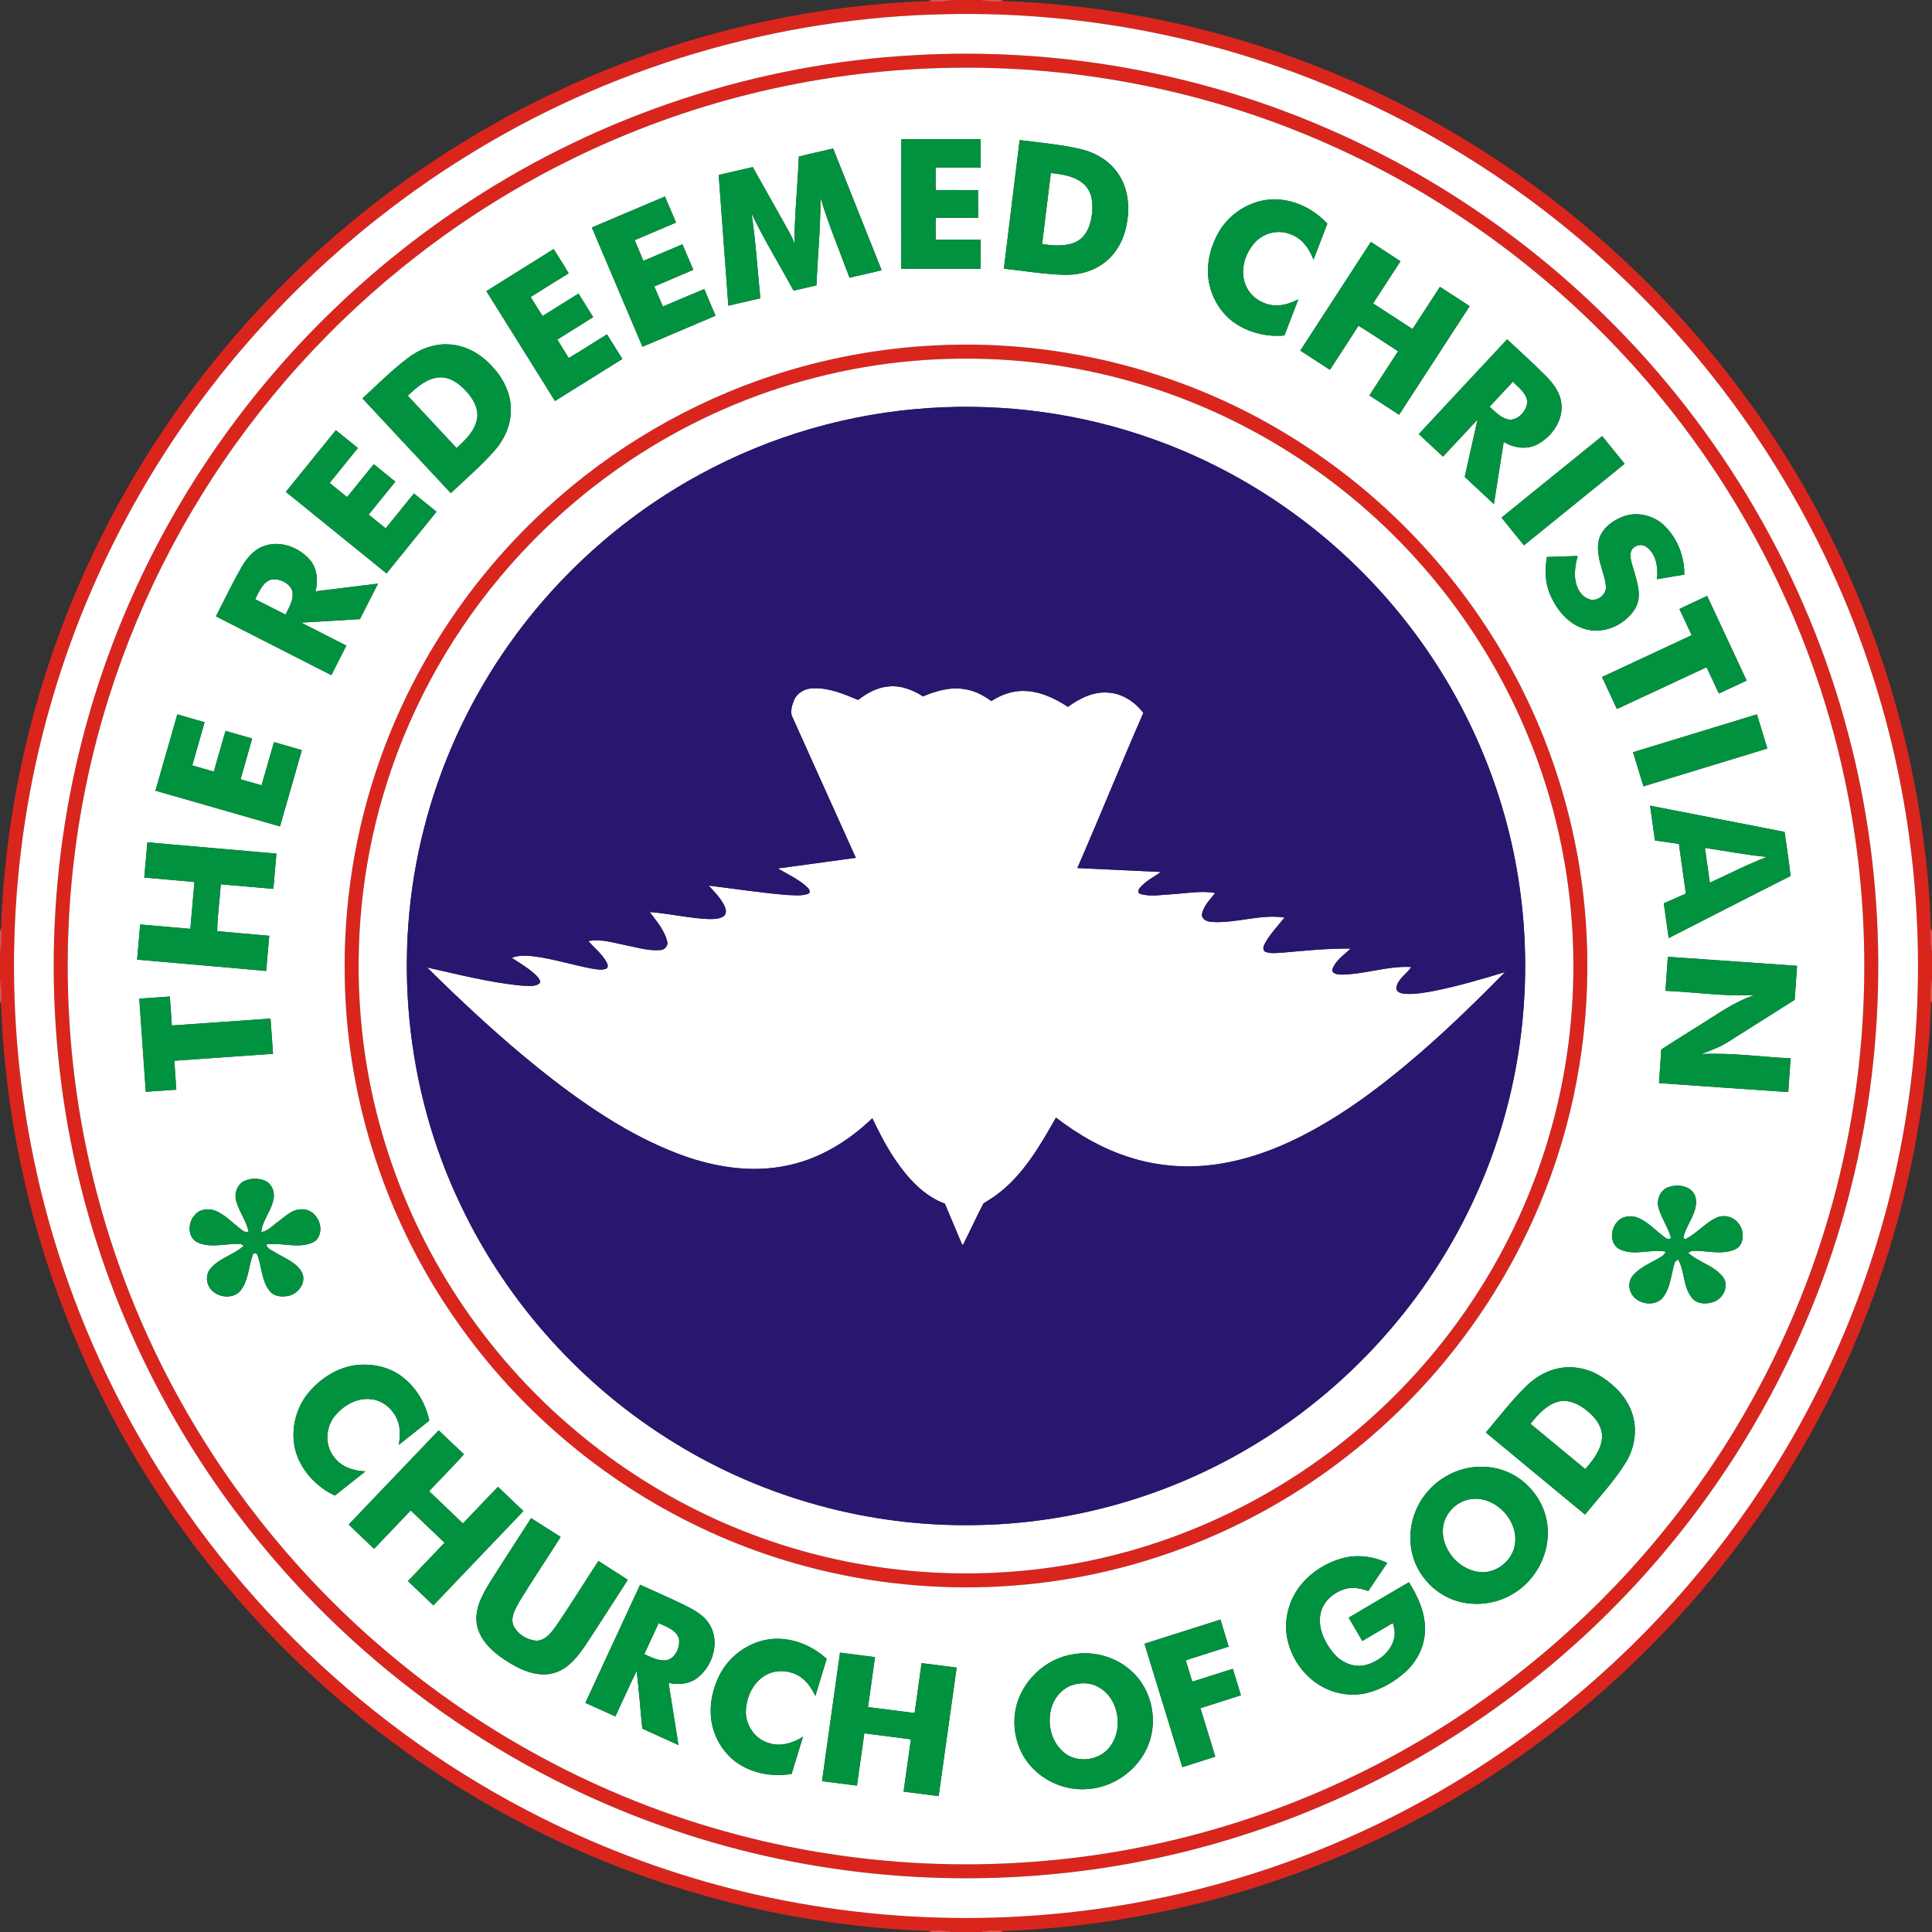 <svg xmlns="http://www.w3.org/2000/svg" width="1150pt" height="1150pt" viewBox="0 0 1150 1150"><rect x="0" y="0" width="1150" height="1150" fill="#333333" stroke="none"/><g id="#e2544eff"><path fill="#e2544e" opacity="1.00" d=" M 554.14 0.00 L 567.66 0.00 C 562.71 0.85 557.65 1.48 552.65 0.62 L 554.14 0.00 Z"></path><path fill="#e2544e" opacity="1.00" d=" M 582.41 0.00 L 595.87 0.00 L 597.34 0.62 C 592.36 1.48 587.33 0.86 582.41 0.00 Z"></path><path fill="#e2544e" opacity="1.00" d=" M 552.65 1149.38 C 557.63 1148.51 562.67 1149.14 567.61 1150.00 L 554.13 1150.00 L 552.65 1149.38 Z"></path><path fill="#e2544e" opacity="1.00" d=" M 582.31 1150.00 C 587.27 1149.15 592.34 1148.51 597.36 1149.38 L 595.86 1150.00 L 582.31 1150.00 Z"></path></g><g id="#da251dff"><path fill="#da251d" opacity="1.00" d=" M 567.66 0.00 L 582.41 0.00 C 587.33 0.86 592.36 1.48 597.34 0.62 C 684.88 3.73 771.55 27.67 848.43 69.62 C 952.09 125.78 1037.69 214.54 1090.08 320.15 C 1126.01 392.28 1146.52 472.09 1149.38 552.64 C 1148.51 557.66 1149.16 562.75 1150.00 567.73 L 1150.00 582.41 C 1149.14 587.32 1148.51 592.35 1149.38 597.32 C 1146.33 683.36 1123.14 768.57 1082.53 844.46 C 1044.97 914.93 992.54 977.38 929.80 1026.77 C 866.19 1076.91 791.92 1113.54 713.27 1133.00 C 675.33 1142.40 636.42 1148.04 597.36 1149.38 C 592.34 1148.51 587.27 1149.15 582.31 1150.00 L 567.61 1150.00 C 562.67 1149.14 557.63 1148.51 552.65 1149.38 C 461.92 1146.17 372.14 1120.52 293.19 1075.75 C 249.78 1051.19 209.58 1020.98 173.91 986.14 C 121.26 934.82 78.47 873.39 48.78 806.11 C 19.75 740.43 3.18 669.19 0.63 597.40 C 1.52 592.37 0.84 587.27 0.00 582.29 L 0.00 567.59 C 0.87 562.62 1.51 557.53 0.64 552.51 C 3.05 484.55 18.04 417.08 44.29 354.36 C 73.89 283.44 117.97 218.65 172.86 164.88 C 226.67 112.03 290.91 69.81 360.87 41.60 C 421.78 17.00 486.99 2.96 552.65 0.62 C 557.65 1.48 562.71 0.85 567.66 0.00 M 563.28 8.44 C 462.13 10.32 361.72 40.23 276.02 93.97 C 219.25 129.40 168.81 174.93 127.71 227.74 C 83.40 284.58 50.00 349.93 30.16 419.23 C 4.08 509.87 1.34 607.07 22.06 699.06 C 38.22 771.21 68.91 840.03 111.53 900.44 C 145.07 948.04 185.94 990.45 232.24 1025.76 C 301.06 1078.35 382.07 1114.93 467.13 1131.34 C 555.01 1148.40 646.96 1144.33 732.90 1119.22 C 801.88 1099.18 866.88 1065.68 923.41 1021.39 C 975.55 980.60 1020.54 930.70 1055.65 874.58 C 1095.60 810.89 1122.66 739.15 1134.52 664.90 C 1148.51 577.93 1141.96 487.69 1115.16 403.76 C 1086.70 314.06 1035.22 231.90 967.35 166.76 C 919.84 121.04 864.36 83.61 804.09 56.84 C 728.69 23.22 645.81 6.66 563.28 8.44 Z"></path><path fill="#da251d" opacity="1.00" d=" M 544.55 32.83 C 627.89 28.09 712.31 42.85 788.94 76.02 C 850.20 102.40 906.46 140.23 954.13 186.85 C 1024.13 255.07 1075.41 342.40 1100.20 436.99 C 1123.46 525.10 1123.96 619.10 1101.63 707.45 C 1084.66 774.95 1054.34 839.03 1013.16 895.13 C 974.37 948.11 925.95 994.00 870.97 1029.90 C 804.77 1073.26 728.94 1101.85 650.54 1112.77 C 564.35 1124.87 475.23 1116.02 393.27 1086.66 C 294.32 1051.49 206.28 986.72 142.80 903.12 C 99.12 845.82 66.91 779.76 49.01 709.95 C 26.31 621.93 26.30 528.17 48.98 440.14 C 66.12 373.28 96.36 309.85 137.27 254.27 C 176.14 201.34 224.64 155.51 279.67 119.68 C 358.35 68.24 450.66 37.88 544.55 32.83 M 561.32 40.46 C 522.45 41.44 483.68 46.67 445.95 56.08 C 374.54 73.85 306.99 106.75 248.82 151.78 C 197.77 191.23 153.85 239.90 119.93 294.79 C 86.15 349.30 62.33 409.97 50.10 472.93 C 40.81 520.61 38.13 569.57 42.01 618.00 C 48.02 693.97 70.74 768.54 108.03 835.01 C 139.62 891.50 181.55 942.17 231.05 983.87 C 270.81 1017.40 315.45 1045.13 363.16 1065.84 C 441.70 1100.04 528.59 1114.61 613.99 1108.29 C 695.72 1102.47 775.96 1077.25 846.40 1035.41 C 902.63 1002.12 952.69 958.47 993.38 907.34 C 1036.79 852.91 1069.50 789.94 1088.80 723.04 C 1113.21 638.87 1116.27 548.64 1097.86 462.97 C 1077.91 369.31 1031.81 281.53 966.56 211.49 C 918.99 160.26 861.38 118.37 797.88 89.10 C 724.15 54.99 642.52 38.30 561.32 40.46 Z"></path><path fill="#da251d" opacity="1.00" d=" M 551.56 205.88 C 625.81 201.01 701.36 219.34 765.01 257.89 C 819.15 290.44 864.76 337.00 896.12 391.83 C 926.83 445.20 943.74 506.40 944.78 567.97 C 945.80 618.92 936.14 670.09 916.40 717.08 C 892.02 775.51 852.29 827.37 802.42 866.34 C 746.03 910.66 676.49 938.04 604.96 943.65 C 540.41 948.95 474.49 936.95 416.09 908.86 C 358.26 881.25 307.87 838.31 271.30 785.68 C 230.10 726.80 206.74 655.65 205.25 583.79 C 204.17 539.11 211.24 494.24 226.18 452.12 C 245.24 398.19 277.10 348.89 318.26 309.18 C 356.33 272.34 402.35 243.74 452.32 226.11 C 484.25 214.82 517.76 208.01 551.56 205.88 M 543.50 214.82 C 504.64 218.19 466.36 227.95 430.64 243.61 C 379.36 266.03 333.48 300.59 297.62 343.54 C 265.72 381.62 241.73 426.33 227.85 474.04 C 215.53 516.11 211.11 560.44 214.62 604.13 C 220.01 673.04 246.03 740.09 288.26 794.79 C 327.81 846.34 381.38 887.06 441.80 911.05 C 502.10 935.20 569.01 942.34 633.10 931.86 C 703.18 920.61 769.47 887.78 821.26 839.31 C 869.43 794.50 905.17 736.41 922.99 673.06 C 939.55 614.70 940.94 552.14 927.15 493.08 C 913.11 432.54 882.91 375.92 840.75 330.30 C 797.54 283.30 741.76 247.92 680.67 229.26 C 636.45 215.64 589.58 210.81 543.50 214.82 Z"></path></g><g id="#ffffffff"><path fill="#ffffff" opacity="1.00" d=" M 563.28 8.44 C 645.81 6.66 728.69 23.22 804.09 56.84 C 864.36 83.61 919.84 121.04 967.35 166.76 C 1035.22 231.90 1086.70 314.06 1115.16 403.76 C 1141.96 487.69 1148.51 577.93 1134.52 664.90 C 1122.66 739.15 1095.60 810.89 1055.65 874.58 C 1020.54 930.70 975.55 980.60 923.41 1021.39 C 866.88 1065.68 801.88 1099.18 732.90 1119.22 C 646.96 1144.33 555.01 1148.40 467.13 1131.34 C 382.07 1114.93 301.06 1078.35 232.24 1025.76 C 185.94 990.45 145.07 948.04 111.53 900.44 C 68.91 840.03 38.22 771.21 22.06 699.06 C 1.34 607.07 4.08 509.87 30.16 419.23 C 50.00 349.93 83.40 284.58 127.71 227.74 C 168.81 174.93 219.25 129.40 276.02 93.97 C 361.72 40.23 462.13 10.32 563.28 8.44 M 544.55 32.83 C 450.66 37.88 358.35 68.24 279.67 119.68 C 224.64 155.51 176.14 201.34 137.27 254.27 C 96.36 309.85 66.12 373.28 48.98 440.14 C 26.30 528.17 26.31 621.93 49.01 709.95 C 66.91 779.76 99.12 845.82 142.80 903.12 C 206.28 986.72 294.32 1051.49 393.27 1086.66 C 475.23 1116.02 564.35 1124.87 650.54 1112.77 C 728.94 1101.85 804.77 1073.26 870.97 1029.90 C 925.95 994.00 974.37 948.11 1013.16 895.13 C 1054.34 839.03 1084.66 774.95 1101.63 707.45 C 1123.96 619.10 1123.46 525.10 1100.20 436.99 C 1075.41 342.40 1024.13 255.07 954.13 186.85 C 906.46 140.23 850.20 102.40 788.94 76.02 C 712.31 42.85 627.89 28.09 544.55 32.83 Z"></path><path fill="#ffffff" opacity="1.00" d=" M 561.32 40.46 C 642.52 38.30 724.15 54.99 797.88 89.10 C 861.38 118.37 918.99 160.26 966.56 211.49 C 1031.81 281.53 1077.91 369.31 1097.86 462.97 C 1116.27 548.64 1113.21 638.87 1088.80 723.04 C 1069.50 789.94 1036.79 852.91 993.38 907.34 C 952.69 958.47 902.63 1002.12 846.40 1035.41 C 775.96 1077.25 695.72 1102.47 613.99 1108.29 C 528.59 1114.61 441.70 1100.04 363.16 1065.84 C 315.45 1045.13 270.81 1017.40 231.05 983.87 C 181.55 942.17 139.62 891.50 108.03 835.01 C 70.74 768.54 48.02 693.97 42.01 618.00 C 38.13 569.57 40.81 520.61 50.10 472.93 C 62.33 409.97 86.15 349.30 119.93 294.79 C 153.85 239.90 197.77 191.23 248.82 151.78 C 306.99 106.75 374.54 73.85 445.95 56.08 C 483.68 46.67 522.45 41.44 561.32 40.46 M 536.40 159.91 C 552.17 160.08 567.94 159.95 583.71 159.98 C 583.69 154.22 583.73 148.46 583.69 142.70 C 574.78 142.71 565.87 142.70 556.96 142.70 C 556.95 138.36 556.95 134.02 556.96 129.68 C 565.39 129.59 573.82 129.84 582.25 129.56 C 582.11 124.09 582.21 118.62 582.17 113.15 C 573.77 113.13 565.36 113.15 556.96 113.14 C 556.95 108.68 556.95 104.22 556.96 99.77 C 565.87 99.76 574.79 99.77 583.71 99.76 C 583.70 94.13 583.71 88.50 583.71 82.87 C 567.98 82.82 552.25 82.91 536.53 82.82 C 536.32 108.51 536.57 134.21 536.40 159.91 M 597.55 159.91 C 609.37 161.24 621.16 163.17 633.06 163.57 C 641.92 163.89 651.07 161.48 658.01 155.82 C 665.31 150.03 669.60 141.10 670.90 131.99 C 672.60 122.08 671.21 111.26 665.27 102.94 C 660.06 95.47 651.71 90.63 642.92 88.67 C 631.08 85.95 618.96 84.91 606.94 83.38 C 603.82 108.89 600.67 134.40 597.55 159.91 M 475.52 93.21 C 474.79 110.45 472.97 127.64 472.86 144.90 C 471.45 140.72 469.10 136.97 466.98 133.13 C 460.67 121.91 454.38 110.68 448.06 99.47 C 441.30 101.01 434.55 102.58 427.80 104.14 C 429.70 130.08 431.63 156.01 433.54 181.95 C 439.89 180.50 446.25 179.04 452.59 177.55 C 450.88 160.72 449.90 143.80 447.35 127.06 C 454.85 142.81 464.06 157.69 472.38 173.01 C 476.91 171.93 481.45 170.91 485.99 169.85 C 486.71 152.40 488.51 134.97 488.35 117.50 C 493.19 133.76 499.79 149.41 505.67 165.31 C 512.04 163.83 518.42 162.37 524.80 160.89 C 515.18 136.73 505.54 112.58 495.92 88.42 C 489.12 90.03 482.28 91.46 475.52 93.21 M 352.29 135.42 C 362.35 159.07 372.36 182.75 382.44 206.40 C 396.92 200.23 411.43 194.11 425.92 187.93 C 423.69 182.64 421.40 177.38 419.21 172.07 C 410.95 175.44 402.78 179.02 394.55 182.48 C 392.83 178.50 391.15 174.50 389.45 170.51 C 397.18 167.16 404.99 163.99 412.69 160.57 C 410.47 155.55 408.38 150.47 406.21 145.42 C 398.46 148.69 390.74 152.00 382.99 155.27 C 381.24 151.17 379.50 147.07 377.77 142.97 C 385.97 139.45 394.19 136.01 402.39 132.48 C 400.18 127.31 397.99 122.13 395.79 116.96 C 381.28 123.09 366.78 129.25 352.29 135.42 M 725.66 137.83 C 720.31 146.96 717.66 157.97 719.69 168.48 C 721.29 176.47 725.41 184.01 731.45 189.50 C 740.42 197.36 752.75 200.81 764.55 199.67 C 767.28 192.51 770.02 185.35 772.79 178.21 C 767.69 180.72 761.92 182.65 756.20 181.46 C 749.51 180.17 743.42 175.48 741.19 168.94 C 738.06 160.61 741.07 151.03 746.77 144.55 C 751.91 138.73 760.62 136.45 767.89 139.34 C 774.87 141.58 779.37 148.00 781.85 154.58 C 784.59 147.43 787.33 140.30 790.07 133.15 C 781.71 124.04 769.53 118.23 757.06 118.66 C 744.30 119.34 732.11 126.79 725.66 137.83 M 773.99 208.69 C 779.87 212.50 785.73 216.34 791.63 220.13 C 797.26 211.37 803.03 202.70 808.60 193.89 C 816.60 198.73 824.31 204.03 832.19 209.07 C 826.52 217.85 820.80 226.62 815.11 235.39 C 821.00 239.23 826.89 243.05 832.79 246.87 C 846.79 225.33 860.75 203.76 874.78 182.23 C 868.93 178.34 863.00 174.56 857.11 170.73 C 851.66 179.09 846.24 187.49 840.78 195.85 C 832.95 190.78 825.13 185.68 817.30 180.61 C 822.72 172.23 828.16 163.85 833.62 155.49 C 827.76 151.63 821.86 147.84 815.99 144.01 C 801.99 165.57 787.98 187.12 773.99 208.69 M 289.52 173.29 C 303.10 195.10 316.79 216.85 330.33 238.68 C 343.75 230.42 357.07 221.99 370.45 213.66 C 367.42 208.77 364.35 203.91 361.32 199.02 C 353.68 203.66 346.23 208.60 338.52 213.11 C 336.31 209.42 333.98 205.80 331.72 202.14 C 338.84 197.67 345.98 193.24 353.09 188.77 C 350.19 184.09 347.26 179.42 344.33 174.75 C 337.20 179.19 330.09 183.67 322.95 188.11 C 320.58 184.35 318.24 180.57 315.87 176.81 C 323.37 172.05 330.89 167.30 338.50 162.71 C 335.68 157.79 332.56 153.06 329.56 148.26 C 316.23 156.63 302.87 164.95 289.52 173.29 M 844.52 258.39 C 849.33 262.84 854.11 267.34 858.92 271.80 C 865.79 264.46 872.62 257.09 879.50 249.75 C 876.96 261.13 874.40 272.50 871.86 283.87 C 877.65 289.27 883.43 294.68 889.23 300.06 C 891.18 287.72 893.14 275.39 895.06 263.05 C 901.10 266.69 909.00 267.90 915.37 264.36 C 923.94 259.68 930.59 250.11 929.37 240.05 C 928.66 233.65 924.64 228.31 920.24 223.88 C 912.79 216.31 904.82 209.27 897.10 201.98 C 879.57 220.78 862.01 239.55 844.52 258.39 M 242.43 213.38 C 232.96 220.62 224.53 229.09 215.76 237.14 C 233.27 255.96 250.82 274.74 268.34 293.54 C 276.91 285.39 285.95 277.69 293.83 268.84 C 299.75 262.33 303.85 253.91 304.05 245.01 C 304.50 234.93 299.77 225.26 292.92 218.09 C 286.29 210.74 277.03 205.36 266.98 204.99 C 258.08 204.51 249.38 207.98 242.43 213.38 M 551.56 205.88 C 517.76 208.01 484.25 214.82 452.32 226.11 C 402.35 243.74 356.33 272.34 318.26 309.18 C 277.10 348.89 245.24 398.19 226.18 452.12 C 211.24 494.24 204.17 539.11 205.25 583.79 C 206.74 655.65 230.10 726.80 271.30 785.68 C 307.87 838.31 358.26 881.25 416.09 908.86 C 474.49 936.95 540.41 948.95 604.96 943.65 C 676.49 938.04 746.03 910.66 802.42 866.34 C 852.29 827.37 892.02 775.51 916.40 717.08 C 936.14 670.09 945.80 618.92 944.78 567.97 C 943.74 506.40 926.83 445.20 896.12 391.83 C 864.76 337.00 819.15 290.44 765.01 257.89 C 701.36 219.34 625.81 201.01 551.56 205.88 M 170.16 292.78 C 190.13 308.96 210.10 325.14 230.08 341.31 C 240.01 329.09 249.90 316.83 259.82 304.60 C 255.35 300.97 250.88 297.33 246.39 293.73 C 240.78 300.65 235.17 307.57 229.57 314.50 C 226.18 311.79 222.81 309.05 219.44 306.31 C 224.73 299.78 230.02 293.25 235.31 286.72 C 231.04 283.23 226.74 279.79 222.48 276.31 C 217.16 282.82 211.89 289.37 206.59 295.90 C 203.12 293.11 199.65 290.30 196.19 287.49 C 201.79 280.54 207.45 273.64 213.02 266.67 C 208.63 263.15 204.27 259.60 199.89 256.07 C 189.98 268.30 180.06 280.54 170.16 292.78 M 953.66 259.58 C 933.71 275.77 913.72 291.91 893.76 308.10 C 898.20 313.61 902.65 319.11 907.12 324.60 C 927.10 308.43 947.07 292.25 967.04 276.07 C 962.58 270.57 958.15 265.05 953.66 259.58 M 965.90 307.55 C 960.66 309.66 955.57 313.03 952.91 318.17 C 950.62 322.56 950.98 327.74 951.88 332.45 C 952.89 338.03 955.43 343.26 955.90 348.94 C 956.43 353.95 950.73 358.29 946.03 356.70 C 942.04 355.52 939.47 351.75 938.32 347.95 C 936.63 342.37 937.67 336.46 939.06 330.94 C 932.97 331.14 926.89 331.31 920.80 331.53 C 919.43 339.04 919.63 347.04 922.77 354.11 C 926.61 362.91 933.31 371.24 942.77 374.19 C 954.05 377.96 967.18 372.26 973.26 362.33 C 977.31 355.77 974.92 347.82 972.96 340.98 C 971.95 337.08 970.09 333.17 970.62 329.06 C 971.42 324.88 976.96 322.99 980.23 325.70 C 985.99 330.03 987.03 338.03 986.30 344.75 C 991.71 343.82 997.13 342.93 1002.55 342.03 C 1002.73 331.35 998.50 320.62 990.92 313.08 C 984.51 306.75 974.38 304.23 965.90 307.55 M 157.04 325.04 C 150.97 327.22 146.68 332.43 143.61 337.90 C 138.19 347.34 133.54 357.20 128.52 366.86 C 151.43 378.53 174.33 390.21 197.23 401.87 C 200.21 396.02 203.21 390.18 206.17 384.31 C 197.21 379.74 188.25 375.20 179.30 370.61 C 190.94 369.91 202.59 369.26 214.23 368.53 C 217.80 361.48 221.41 354.45 224.99 347.40 C 212.59 348.91 200.19 350.46 187.79 351.98 C 189.50 345.50 188.80 338.03 184.16 332.89 C 177.58 325.59 166.56 321.54 157.04 325.04 M 999.63 362.54 C 1002.15 367.68 1004.51 372.91 1006.94 378.09 C 989.16 386.40 971.37 394.68 953.59 402.99 C 956.53 409.33 959.51 415.66 962.44 422.01 C 980.26 413.77 998.03 405.43 1015.83 397.15 C 1018.28 402.36 1020.69 407.58 1023.14 412.80 C 1028.65 410.24 1034.15 407.67 1039.66 405.10 C 1031.83 388.31 1024.01 371.52 1016.17 354.74 C 1010.66 357.34 1005.07 359.80 999.63 362.54 M 972.05 447.75 C 974.10 454.52 976.18 461.29 978.25 468.06 C 1002.84 460.57 1027.40 453.03 1051.99 445.54 C 1049.95 438.75 1047.86 431.99 1045.79 425.22 C 1021.21 432.72 996.63 440.25 972.05 447.75 M 92.52 470.64 C 117.22 477.77 141.94 484.83 166.66 491.92 C 171.00 476.78 175.33 461.64 179.68 446.51 C 174.15 444.90 168.61 443.32 163.08 441.74 C 160.61 450.30 158.16 458.87 155.71 467.44 C 151.53 466.26 147.35 465.07 143.19 463.86 C 145.46 455.76 147.89 447.71 150.08 439.59 C 144.79 438.09 139.52 436.56 134.23 435.06 C 131.91 443.14 129.61 451.23 127.27 459.30 C 122.99 458.06 118.69 456.86 114.42 455.60 C 116.89 447.03 119.35 438.47 121.79 429.90 C 116.38 428.34 110.96 426.80 105.56 425.24 C 101.19 440.37 96.89 455.51 92.52 470.64 M 982.20 479.57 C 983.14 486.47 984.14 493.36 985.10 500.26 C 989.84 500.97 994.60 501.62 999.35 502.34 C 1000.71 512.19 1002.12 522.04 1003.49 531.90 C 999.11 533.83 994.73 535.75 990.36 537.69 C 991.32 544.59 992.29 551.49 993.27 558.38 C 1017.47 546.09 1041.57 533.59 1065.83 521.42 C 1064.87 512.64 1063.43 503.92 1062.25 495.18 C 1035.56 489.99 1008.89 484.76 982.20 479.57 M 87.72 501.39 C 87.11 508.38 86.49 515.37 85.88 522.36 C 95.83 523.26 105.79 524.11 115.74 524.99 C 114.94 534.29 114.11 543.59 113.31 552.89 C 103.35 552.04 93.40 551.14 83.44 550.29 C 82.83 557.26 82.21 564.23 81.62 571.21 C 107.22 573.45 132.83 575.72 158.44 577.93 C 159.04 570.95 159.66 563.98 160.27 557.01 C 149.94 556.07 139.60 555.25 129.29 554.26 C 129.37 545.11 130.84 535.64 131.43 526.37 C 141.86 527.26 152.28 528.20 162.71 529.10 C 163.32 522.10 163.94 515.10 164.54 508.10 C 138.93 505.87 113.33 503.61 87.72 501.39 M 991.36 589.76 C 1009.08 590.59 1026.77 593.22 1044.54 592.27 C 1031.93 596.34 1021.34 604.39 1010.16 611.20 C 1003.07 615.73 995.86 620.07 988.85 624.71 C 988.49 631.38 987.93 638.03 987.50 644.69 C 1013.14 646.48 1038.79 648.35 1064.44 650.04 C 1064.89 643.34 1065.38 636.65 1065.83 629.96 C 1048.12 629.12 1030.44 626.49 1012.69 627.44 C 1015.73 626.24 1018.77 625.07 1021.77 623.77 C 1027.44 621.44 1032.32 617.67 1037.55 614.54 C 1047.78 608.07 1058.03 601.60 1068.27 595.13 C 1068.75 588.38 1069.22 581.63 1069.68 574.89 C 1044.04 573.10 1018.40 571.30 992.76 569.52 C 992.28 576.26 991.79 583.01 991.36 589.76 M 82.91 594.44 C 84.17 612.92 85.49 631.39 86.77 649.87 C 92.83 649.48 98.89 649.01 104.95 648.62 C 104.57 642.87 104.17 637.13 103.75 631.39 C 123.33 629.97 142.92 628.66 162.50 627.26 C 162.01 620.27 161.53 613.29 161.03 606.30 C 141.45 607.66 121.88 609.04 102.30 610.40 C 101.87 604.66 101.50 598.91 101.08 593.17 C 95.02 593.58 88.97 594.01 82.91 594.44 M 145.79 702.82 C 141.27 704.71 139.32 710.29 140.57 714.83 C 142.35 721.17 146.52 726.59 148.01 733.04 C 145.72 734.06 143.92 732.03 142.26 730.79 C 137.73 727.25 133.68 722.91 128.27 720.70 C 124.23 719.13 118.92 719.57 116.06 723.14 C 111.91 727.35 111.45 735.85 116.91 739.19 C 124.07 742.94 132.34 740.62 139.99 740.43 C 141.64 740.50 143.96 739.91 144.93 741.73 C 139.08 746.86 130.95 748.77 125.68 754.66 C 123.09 757.35 122.49 761.58 124.01 764.97 C 126.91 771.89 137.42 774.09 142.72 768.77 C 147.85 762.77 147.85 754.48 150.31 747.35 C 150.53 745.45 153.09 745.66 153.35 747.39 C 155.80 754.16 155.72 762.00 160.15 767.97 C 162.42 771.47 167.06 772.12 170.88 771.48 C 177.25 770.77 182.79 763.42 179.65 757.28 C 176.42 751.48 169.73 749.05 164.32 745.79 C 162.31 744.33 158.87 743.56 158.57 740.73 C 166.53 739.56 174.60 742.47 182.53 740.74 C 184.96 740.13 187.64 739.32 189.10 737.11 C 193.53 730.41 188.21 719.71 179.99 719.84 C 174.09 719.50 169.78 724.09 165.39 727.31 C 162.25 729.50 159.50 732.92 155.48 733.34 C 156.28 725.75 162.49 719.77 163.00 712.06 C 163.18 708.43 161.41 704.48 157.97 702.95 C 154.18 701.19 149.62 701.22 145.79 702.82 M 993.43 706.56 C 988.35 708.01 985.84 714.00 987.19 718.88 C 988.89 724.94 992.70 730.16 994.46 736.20 C 994.73 738.70 991.51 737.16 990.63 736.25 C 985.41 732.45 981.01 727.37 974.95 724.84 C 970.81 723.19 965.36 723.76 962.52 727.48 C 958.31 731.89 958.23 740.89 964.30 743.71 C 972.98 747.69 982.55 743.33 991.55 744.99 C 990.96 746.16 990.22 747.29 989.03 747.90 C 983.38 751.58 976.65 753.85 972.12 759.04 C 969.61 761.77 969.18 765.98 970.75 769.30 C 973.73 775.96 983.75 778.08 989.12 773.15 C 994.22 767.44 994.54 759.40 996.60 752.39 C 996.82 751.10 997.74 750.20 998.95 749.76 C 1002.86 756.68 1001.77 765.65 1006.81 772.12 C 1009.65 776.30 1015.53 776.46 1019.89 774.99 C 1025.60 773.10 1029.45 765.62 1025.71 760.33 C 1020.50 753.28 1011.16 751.45 1004.85 745.71 C 1005.38 745.43 1006.42 744.88 1006.94 744.61 C 1015.50 744.08 1024.50 747.30 1032.72 743.70 C 1037.58 741.61 1038.28 735.01 1036.29 730.68 C 1034.06 725.33 1027.82 722.52 1022.35 724.55 C 1015.46 727.45 1010.61 733.59 1004.11 737.14 C 1003.26 737.80 1001.63 737.42 1002.13 736.06 C 1004.07 728.28 1010.91 721.49 1009.32 713.03 C 1007.84 706.13 999.21 704.52 993.43 706.56 M 210.51 812.78 C 199.94 814.54 190.48 820.83 183.67 828.96 C 175.67 838.53 172.69 852.08 176.06 864.10 C 179.52 875.68 188.48 885.10 199.30 890.22 C 205.40 885.47 211.41 880.61 217.48 875.83 C 210.46 875.52 202.98 873.18 198.77 867.18 C 193.24 860.30 193.74 849.87 199.12 843.06 C 204.26 836.60 212.46 831.84 220.92 832.86 C 228.07 833.59 234.16 838.98 236.68 845.56 C 238.47 850.16 238.12 855.23 237.43 860.02 C 243.44 855.17 249.56 850.45 255.55 845.57 C 253.32 835.41 247.83 825.89 239.47 819.58 C 231.37 813.26 220.52 811.25 210.51 812.78 M 924.96 815.17 C 918.15 817.07 912.19 821.25 907.29 826.28 C 899.09 834.56 891.93 843.78 884.44 852.69 C 904.11 868.99 923.82 885.24 943.49 901.54 C 951.82 891.20 961.05 881.47 968.00 870.10 C 973.17 861.42 974.77 850.49 971.36 840.88 C 968.23 831.61 960.97 824.34 952.83 819.23 C 944.63 814.15 934.27 812.33 924.96 815.17 M 207.55 907.48 C 212.57 912.31 217.62 917.10 222.67 921.91 C 229.94 914.30 237.20 906.68 244.46 899.07 C 251.20 905.45 257.90 911.87 264.62 918.28 C 257.37 925.91 250.08 933.50 242.83 941.13 C 247.86 945.95 252.92 950.76 257.97 955.57 C 275.84 936.87 293.70 918.16 311.54 899.44 C 306.50 894.62 301.44 889.83 296.42 885.00 C 289.42 892.22 282.54 899.57 275.55 906.81 C 268.85 900.40 262.14 894.00 255.42 887.61 C 262.29 880.25 269.45 873.15 276.18 865.66 C 271.10 860.96 266.15 856.12 261.12 851.38 C 243.25 870.07 225.42 888.79 207.55 907.48 M 874.49 873.68 C 861.16 876.02 849.26 885.15 843.53 897.41 C 838.48 908.12 838.01 921.14 843.10 931.92 C 847.54 941.31 855.71 948.98 865.54 952.43 C 876.80 956.37 889.73 955.09 900.02 949.05 C 913.90 941.19 922.58 925.04 921.19 909.11 C 920.22 895.93 911.87 883.77 900.27 877.59 C 892.45 873.42 883.20 872.11 874.49 873.68 M 316.15 903.66 C 307.89 916.55 299.47 929.34 291.34 942.31 C 286.66 949.97 281.92 958.84 284.11 968.11 C 286.59 978.25 295.44 985.05 303.93 990.19 C 311.81 994.88 321.50 998.64 330.65 995.55 C 338.81 992.84 344.14 985.64 348.80 978.84 C 357.22 966.09 365.36 953.15 373.71 940.35 C 367.90 936.57 362.02 932.93 356.22 929.15 C 347.69 942.02 339.65 955.22 330.94 967.97 C 328.01 971.90 324.46 976.79 318.98 976.59 C 313.61 976.11 308.40 972.82 305.82 968.07 C 303.52 963.22 306.52 958.05 308.84 953.83 C 316.86 940.66 325.46 927.86 333.72 914.85 C 327.87 911.11 322.01 907.38 316.15 903.66 M 799.05 927.53 C 789.46 930.15 780.59 935.71 774.30 943.45 C 767.02 952.46 763.84 964.79 766.40 976.15 C 768.85 987.02 775.62 996.94 785.12 1002.85 C 793.63 1008.22 804.35 1010.15 814.15 1007.60 C 822.44 1005.45 830.05 1001.00 836.42 995.32 C 843.33 989.14 847.92 980.26 848.18 970.92 C 848.66 960.41 844.12 950.49 838.63 941.80 C 826.65 948.77 814.75 955.86 802.81 962.89 C 805.48 967.53 808.18 972.15 810.88 976.78 C 816.94 973.23 822.97 969.63 829.05 966.09 C 830.14 969.25 830.64 972.71 829.64 975.97 C 827.46 983.61 820.42 989.06 812.97 991.07 C 805.63 992.98 797.91 989.32 793.36 983.56 C 788.35 977.29 784.47 969.17 785.94 960.97 C 787.27 953.23 794.10 947.40 801.50 945.60 C 805.87 944.48 810.33 945.65 814.50 947.01 C 818.15 941.38 822.00 935.88 825.76 930.33 C 817.52 926.38 807.92 925.10 799.05 927.53 M 348.45 1013.61 C 354.41 1016.26 360.34 1018.99 366.29 1021.67 C 370.54 1012.64 374.60 1003.52 378.96 994.55 C 380.34 1005.98 381.16 1017.48 382.32 1028.94 C 389.49 1032.23 396.67 1035.46 403.85 1038.73 C 401.90 1026.42 399.93 1014.11 397.97 1001.80 C 403.24 1002.80 409.01 1002.59 413.68 999.70 C 424.02 993.00 429.03 977.58 422.23 966.75 C 418.61 960.88 412.20 957.77 406.24 954.82 C 397.89 950.84 389.43 947.13 381.03 943.29 C 370.17 966.73 359.26 990.15 348.45 1013.61 M 681.24 978.42 C 688.77 1002.89 696.26 1027.38 703.79 1051.86 C 710.32 1049.78 716.87 1047.73 723.39 1045.61 C 720.43 1036.00 717.48 1026.39 714.54 1016.78 C 722.57 1014.20 730.61 1011.66 738.65 1009.10 C 737.05 1003.84 735.42 998.60 733.83 993.34 C 725.77 995.86 717.75 998.48 709.69 1000.99 C 708.39 996.74 707.07 992.51 705.79 988.27 C 714.31 985.54 722.85 982.86 731.37 980.12 C 729.73 974.76 728.07 969.40 726.44 964.04 C 711.36 968.80 696.30 973.60 681.24 978.42 M 428.24 997.20 C 424.44 1004.83 422.40 1013.48 423.19 1022.02 C 424.01 1031.83 428.94 1041.18 436.42 1047.55 C 446.02 1055.37 459.15 1057.98 471.22 1055.87 C 473.48 1048.51 475.69 1041.14 477.96 1033.80 C 471.91 1037.56 464.36 1039.99 457.36 1037.43 C 449.07 1035.01 443.56 1026.47 443.97 1017.98 C 444.40 1010.41 447.77 1002.62 454.10 998.17 C 459.87 993.92 467.87 993.77 474.19 996.86 C 479.46 999.37 482.86 1004.39 485.36 1009.49 C 487.57 1002.12 489.86 994.78 492.05 987.42 C 483.03 979.07 470.50 974.23 458.17 975.72 C 445.51 977.42 433.93 985.76 428.24 997.20 M 500.02 983.72 C 496.44 1009.22 492.86 1034.72 489.29 1060.22 C 496.23 1061.10 503.16 1062.00 510.10 1062.87 C 511.57 1052.50 512.99 1042.11 514.48 1031.74 C 523.72 1032.93 532.96 1034.11 542.21 1035.30 C 540.77 1045.68 539.29 1056.05 537.85 1066.44 C 544.80 1067.34 551.75 1068.22 558.71 1069.11 C 562.29 1043.61 565.88 1018.12 569.44 992.62 C 562.48 991.74 555.53 990.79 548.57 989.96 C 547.18 999.86 545.79 1009.76 544.41 1019.66 C 535.16 1018.50 525.91 1017.30 516.67 1016.11 C 518.04 1006.20 519.45 996.29 520.83 986.38 C 513.89 985.49 506.96 984.60 500.02 983.72 M 638.59 984.72 C 621.85 987.39 607.55 1001.17 604.45 1017.86 C 602.41 1029.15 605.31 1041.39 612.69 1050.26 C 621.18 1060.51 634.84 1066.25 648.11 1064.85 C 662.36 1063.63 675.68 1054.67 682.07 1041.85 C 689.90 1026.71 686.49 1006.63 673.89 995.08 C 664.63 986.31 651.11 982.42 638.59 984.72 Z"></path><path fill="#ffffff" opacity="1.00" d=" M 625.49 103.00 C 632.64 103.79 640.54 104.89 645.85 110.25 C 650.60 115.23 650.80 122.75 649.73 129.17 C 648.86 134.94 646.24 141.05 640.78 143.83 C 634.44 146.97 627.08 146.18 620.30 145.30 C 622.02 131.20 623.77 117.10 625.49 103.00 Z"></path><path fill="#ffffff" opacity="1.00" d=" M 543.50 214.82 C 589.58 210.81 636.45 215.64 680.67 229.26 C 741.76 247.92 797.54 283.30 840.75 330.30 C 882.91 375.92 913.11 432.54 927.15 493.08 C 940.94 552.14 939.55 614.70 922.99 673.06 C 905.17 736.41 869.43 794.50 821.26 839.31 C 769.47 887.78 703.18 920.61 633.10 931.86 C 569.01 942.34 502.10 935.20 441.80 911.05 C 381.38 887.06 327.81 846.34 288.26 794.79 C 246.03 740.09 220.01 673.04 214.62 604.13 C 211.11 560.44 215.53 516.11 227.85 474.04 C 241.73 426.33 265.72 381.62 297.62 343.54 C 333.48 300.59 379.36 266.03 430.64 243.61 C 466.36 227.95 504.64 218.19 543.50 214.82 M 553.50 242.85 C 505.88 245.86 458.97 259.39 417.05 282.17 C 369.94 307.68 329.14 344.71 299.15 389.10 C 277.77 420.66 261.86 455.92 252.44 492.87 C 233.29 567.32 241.06 648.38 274.40 717.69 C 302.17 776.05 347.32 825.94 402.56 859.49 C 455.27 891.75 517.17 908.70 578.97 907.81 C 636.17 907.26 693.13 891.46 742.45 862.47 C 802.37 827.51 850.93 773.45 879.13 710.06 C 904.58 653.36 913.34 589.41 904.51 527.92 C 896.39 470.30 872.55 415.07 836.48 369.44 C 797.56 319.95 744.44 281.71 684.99 260.89 C 642.98 246.06 597.95 239.97 553.50 242.85 Z"></path><path fill="#ffffff" opacity="1.00" d=" M 242.71 235.54 C 247.89 230.66 253.66 225.40 261.07 224.66 C 267.77 224.07 273.57 228.46 277.80 233.19 C 281.90 237.68 285.28 243.78 283.81 250.05 C 282.21 256.98 276.82 262.09 271.78 266.72 C 262.09 256.33 252.38 245.95 242.71 235.54 Z"></path><path fill="#ffffff" opacity="1.00" d=" M 886.67 242.07 C 891.27 237.11 895.88 232.15 900.51 227.23 C 903.92 230.60 908.40 233.85 909.12 238.94 C 908.92 244.20 904.36 249.62 898.92 249.84 C 893.84 249.33 890.21 245.31 886.67 242.07 Z"></path><path fill="#ffffff" opacity="1.00" d=" M 151.88 356.66 C 154.29 352.18 156.40 346.18 161.89 344.83 C 166.50 344.43 171.86 346.81 173.81 351.19 C 175.34 356.40 172.15 361.35 169.94 365.85 C 163.91 362.79 157.90 359.72 151.88 356.66 Z"></path><path fill="#ffffff" opacity="1.00" d=" M 510.82 416.64 C 516.08 412.48 522.27 409.11 529.07 408.59 C 536.32 407.89 543.41 410.63 549.40 414.53 C 557.14 411.22 565.65 408.77 574.13 410.21 C 579.98 411.06 585.38 413.80 590.07 417.31 C 595.71 413.67 602.25 411.18 609.04 411.27 C 618.70 411.26 627.72 415.57 635.66 420.74 C 642.71 415.62 651.17 411.35 660.14 412.32 C 668.36 412.97 675.63 417.91 680.55 424.33 C 667.17 455.00 654.65 486.03 641.28 516.70 C 657.86 517.48 674.45 518.26 691.04 519.05 C 686.72 521.95 681.95 524.43 678.52 528.45 C 677.45 529.50 677.00 531.60 678.85 532.15 C 685.10 533.89 691.70 532.59 698.07 532.24 C 706.46 531.71 714.95 530.08 723.33 531.54 C 720.35 535.41 716.46 539.02 715.50 544.02 C 715.02 547.10 718.36 548.54 720.88 548.73 C 735.53 549.88 749.96 543.92 764.59 546.16 C 760.57 551.27 755.94 555.99 752.83 561.74 C 752.02 563.22 751.28 565.73 753.31 566.60 C 756.71 567.81 760.44 567.16 763.97 567.01 C 777.27 565.78 790.58 564.51 803.95 564.62 C 800.06 568.39 794.99 571.62 793.12 576.94 C 792.62 579.65 796.11 580.02 798.01 580.11 C 812.16 580.14 825.87 574.75 840.06 575.62 C 837.26 579.83 831.95 582.66 831.13 588.05 C 831.10 590.58 834.05 591.35 836.08 591.54 C 842.14 592.00 848.18 590.84 854.12 589.74 C 868.22 586.89 882.04 582.81 895.80 578.66 C 879.77 595.01 863.36 611.01 846.09 626.06 C 826.04 643.46 804.90 659.83 781.58 672.65 C 763.67 682.48 744.32 690.18 723.99 693.06 C 707.27 695.47 690.02 694.31 673.86 689.35 C 657.36 684.37 642.17 675.72 628.56 665.25 C 618.88 682.26 608.77 699.99 592.56 711.67 C 590.27 713.41 587.71 714.74 585.36 716.40 C 581.14 724.43 577.41 732.73 573.30 740.83 C 573.16 740.84 572.86 740.86 572.71 740.87 C 569.23 732.76 565.88 724.59 562.42 716.47 C 549.90 711.82 540.59 701.53 533.21 690.77 C 527.76 682.85 523.37 674.28 519.24 665.62 C 505.32 679.03 488.20 689.63 469.13 693.65 C 447.66 698.39 425.19 694.77 404.82 687.21 C 373.70 675.56 346.12 656.35 320.33 635.73 C 297.16 617.06 275.38 596.74 254.20 575.86 C 272.98 580.06 291.73 584.95 310.95 586.72 C 314.38 586.66 318.80 587.71 321.44 584.98 C 321.69 582.99 320.02 581.53 318.79 580.23 C 314.53 576.27 309.48 573.31 304.62 570.16 C 308.82 568.48 313.43 568.70 317.83 569.25 C 329.34 570.75 340.46 574.26 351.85 576.46 C 354.77 576.87 357.93 577.73 360.79 576.60 C 362.28 575.92 361.74 574.03 361.16 572.91 C 358.46 567.92 353.92 564.36 350.19 560.20 C 357.50 558.68 364.76 561.12 371.89 562.50 C 378.83 563.82 385.77 566.13 392.91 565.53 C 395.74 565.50 398.04 562.74 397.04 559.96 C 395.29 553.43 390.69 548.20 386.73 542.89 C 398.55 543.74 410.14 546.60 421.99 547.07 C 425.05 547.01 428.59 547.18 431.07 545.06 C 432.78 543.41 432.00 540.80 431.09 538.94 C 428.80 534.46 425.25 530.80 421.85 527.14 C 437.22 529.04 452.55 531.36 467.98 532.69 C 472.29 532.82 476.84 533.52 480.99 532.02 C 482.79 531.33 481.72 529.18 480.71 528.32 C 475.60 523.40 469.01 520.48 462.95 516.94 C 478.44 514.81 493.94 512.75 509.43 510.61 C 496.69 482.33 483.90 454.07 471.21 425.77 C 470.54 422.81 471.52 419.62 472.60 416.84 C 474.47 412.31 479.33 409.72 484.09 409.68 C 493.48 409.33 502.32 413.12 510.82 416.64 Z"></path><path fill="#ffffff" opacity="1.00" d=" M 1014.84 504.72 C 1027.13 506.53 1039.35 508.90 1051.73 510.07 C 1040.10 514.50 1029.05 520.26 1017.75 525.42 C 1016.77 518.52 1015.80 511.62 1014.84 504.72 Z"></path><path fill="#ffffff" opacity="1.00" d=" M 911.00 847.51 C 915.34 842.15 920.19 836.48 927.05 834.44 C 933.32 832.59 939.72 835.65 944.50 839.58 C 949.47 843.53 954.10 849.23 953.60 855.97 C 952.97 863.23 948.18 869.16 943.62 874.49 C 932.76 865.48 921.87 856.50 911.00 847.51 Z"></path><path fill="#ffffff" opacity="1.00" d=" M 873.45 892.72 C 888.53 888.93 904.02 904.06 901.77 919.13 C 900.60 927.46 893.34 934.45 885.07 935.65 C 871.43 937.34 858.52 924.48 858.83 911.04 C 858.85 902.55 865.34 894.82 873.45 892.72 Z"></path><path fill="#ffffff" opacity="1.00" d=" M 392.06 966.12 C 396.48 968.28 402.18 970.00 404.07 975.05 C 405.21 980.66 401.53 988.54 395.02 988.35 C 390.89 988.25 387.17 986.25 383.49 984.62 C 386.33 978.44 389.20 972.28 392.06 966.12 Z"></path><path fill="#ffffff" opacity="1.00" d=" M 639.44 1002.69 C 644.43 1001.32 650.02 1001.75 654.47 1004.55 C 666.68 1011.89 669.05 1030.99 659.34 1041.30 C 652.69 1048.34 640.35 1049.39 632.98 1042.88 C 625.07 1036.14 622.85 1024.04 626.52 1014.55 C 628.74 1008.91 633.48 1004.19 639.44 1002.69 Z"></path></g><g id="#00923fff"><path fill="#00923f" opacity="1.00" d=" M 536.40 159.91 C 536.57 134.21 536.32 108.51 536.53 82.82 C 552.25 82.91 567.98 82.82 583.71 82.87 C 583.71 88.50 583.70 94.13 583.71 99.76 C 574.79 99.77 565.87 99.76 556.96 99.77 C 556.95 104.22 556.95 108.68 556.96 113.14 C 565.36 113.15 573.77 113.13 582.17 113.15 C 582.21 118.62 582.11 124.09 582.25 129.56 C 573.82 129.84 565.39 129.59 556.96 129.68 C 556.95 134.02 556.95 138.36 556.96 142.70 C 565.87 142.70 574.78 142.71 583.69 142.70 C 583.73 148.46 583.69 154.22 583.71 159.98 C 567.94 159.95 552.17 160.08 536.40 159.91 Z"></path><path fill="#00923f" opacity="1.00" d=" M 597.55 159.91 C 600.67 134.40 603.82 108.89 606.94 83.38 C 618.96 84.91 631.08 85.95 642.92 88.67 C 651.71 90.63 660.06 95.47 665.27 102.94 C 671.21 111.26 672.60 122.08 670.90 131.99 C 669.60 141.10 665.31 150.03 658.01 155.82 C 651.07 161.48 641.92 163.89 633.06 163.57 C 621.16 163.17 609.37 161.24 597.55 159.91 M 625.49 103.00 C 623.77 117.10 622.02 131.20 620.30 145.30 C 627.08 146.18 634.44 146.97 640.78 143.83 C 646.24 141.05 648.86 134.94 649.73 129.17 C 650.80 122.75 650.60 115.23 645.85 110.25 C 640.54 104.89 632.64 103.79 625.49 103.00 Z"></path><path fill="#00923f" opacity="1.00" d=" M 475.52 93.21 C 482.28 91.46 489.12 90.03 495.92 88.42 C 505.54 112.58 515.18 136.73 524.80 160.89 C 518.42 162.37 512.04 163.83 505.67 165.31 C 499.79 149.41 493.19 133.76 488.35 117.50 C 488.51 134.97 486.71 152.40 485.99 169.85 C 481.45 170.91 476.91 171.93 472.38 173.01 C 464.06 157.69 454.85 142.81 447.35 127.06 C 449.90 143.80 450.88 160.72 452.59 177.55 C 446.25 179.04 439.89 180.50 433.54 181.95 C 431.63 156.01 429.70 130.08 427.80 104.14 C 434.55 102.58 441.30 101.01 448.06 99.47 C 454.38 110.68 460.67 121.91 466.98 133.13 C 469.10 136.97 471.45 140.72 472.86 144.90 C 472.97 127.64 474.79 110.45 475.52 93.21 Z"></path><path fill="#00923f" opacity="1.00" d=" M 352.29 135.42 C 366.78 129.25 381.28 123.09 395.79 116.96 C 397.99 122.13 400.18 127.31 402.39 132.48 C 394.19 136.01 385.97 139.45 377.77 142.97 C 379.50 147.07 381.24 151.17 382.99 155.27 C 390.74 152.00 398.46 148.69 406.21 145.42 C 408.38 150.47 410.47 155.55 412.69 160.57 C 404.99 163.99 397.18 167.16 389.45 170.51 C 391.15 174.50 392.83 178.50 394.55 182.48 C 402.78 179.02 410.95 175.44 419.21 172.07 C 421.40 177.38 423.69 182.64 425.92 187.93 C 411.43 194.11 396.92 200.23 382.44 206.40 C 372.36 182.75 362.35 159.07 352.29 135.42 Z"></path><path fill="#00923f" opacity="1.00" d=" M 725.66 137.83 C 732.11 126.79 744.30 119.34 757.06 118.66 C 769.53 118.23 781.71 124.04 790.07 133.15 C 787.33 140.30 784.59 147.43 781.85 154.58 C 779.37 148.00 774.87 141.58 767.89 139.34 C 760.62 136.45 751.91 138.73 746.77 144.55 C 741.07 151.03 738.06 160.61 741.19 168.94 C 743.42 175.48 749.51 180.17 756.20 181.46 C 761.92 182.65 767.69 180.72 772.79 178.21 C 770.02 185.35 767.28 192.51 764.55 199.67 C 752.75 200.81 740.42 197.36 731.45 189.50 C 725.41 184.01 721.29 176.47 719.69 168.48 C 717.66 157.97 720.31 146.96 725.66 137.83 Z"></path><path fill="#00923f" opacity="1.00" d=" M 773.99 208.69 C 787.98 187.12 801.99 165.57 815.99 144.01 C 821.86 147.84 827.76 151.63 833.62 155.49 C 828.16 163.85 822.72 172.23 817.30 180.61 C 825.13 185.68 832.95 190.78 840.78 195.85 C 846.24 187.49 851.66 179.09 857.11 170.73 C 863.00 174.56 868.93 178.34 874.78 182.23 C 860.75 203.76 846.79 225.33 832.79 246.87 C 826.89 243.05 821.00 239.23 815.11 235.39 C 820.80 226.62 826.52 217.85 832.19 209.07 C 824.31 204.03 816.60 198.73 808.60 193.89 C 803.03 202.70 797.26 211.37 791.63 220.13 C 785.73 216.34 779.87 212.50 773.99 208.69 Z"></path><path fill="#00923f" opacity="1.00" d=" M 289.52 173.29 C 302.87 164.95 316.23 156.63 329.56 148.26 C 332.56 153.06 335.68 157.79 338.50 162.71 C 330.89 167.30 323.37 172.05 315.87 176.81 C 318.24 180.57 320.58 184.35 322.95 188.11 C 330.09 183.67 337.20 179.19 344.33 174.75 C 347.26 179.42 350.19 184.09 353.09 188.77 C 345.98 193.24 338.84 197.67 331.72 202.14 C 333.98 205.80 336.31 209.42 338.52 213.11 C 346.23 208.60 353.68 203.66 361.32 199.02 C 364.35 203.91 367.42 208.77 370.45 213.66 C 357.07 221.99 343.75 230.42 330.33 238.68 C 316.79 216.85 303.10 195.10 289.52 173.29 Z"></path><path fill="#00923f" opacity="1.00" d=" M 844.52 258.39 C 862.01 239.55 879.57 220.78 897.10 201.98 C 904.82 209.27 912.79 216.31 920.24 223.88 C 924.64 228.31 928.66 233.65 929.37 240.05 C 930.59 250.11 923.94 259.68 915.37 264.36 C 909.00 267.90 901.10 266.69 895.06 263.05 C 893.14 275.39 891.18 287.72 889.23 300.06 C 883.43 294.68 877.65 289.27 871.86 283.87 C 874.40 272.50 876.96 261.13 879.50 249.75 C 872.62 257.09 865.79 264.46 858.92 271.80 C 854.11 267.34 849.33 262.84 844.52 258.39 M 886.67 242.07 C 890.21 245.31 893.84 249.33 898.92 249.84 C 904.36 249.62 908.92 244.20 909.12 238.94 C 908.40 233.85 903.92 230.60 900.51 227.23 C 895.88 232.15 891.27 237.11 886.67 242.07 Z"></path><path fill="#00923f" opacity="1.00" d=" M 242.43 213.38 C 249.38 207.98 258.08 204.51 266.98 204.99 C 277.03 205.36 286.29 210.74 292.92 218.09 C 299.77 225.26 304.50 234.93 304.05 245.01 C 303.85 253.91 299.75 262.33 293.83 268.84 C 285.95 277.69 276.91 285.39 268.34 293.54 C 250.82 274.74 233.27 255.96 215.76 237.14 C 224.53 229.09 232.96 220.62 242.43 213.38 M 242.71 235.54 C 252.38 245.95 262.09 256.33 271.78 266.72 C 276.82 262.09 282.21 256.98 283.81 250.05 C 285.28 243.78 281.90 237.68 277.80 233.19 C 273.57 228.46 267.77 224.07 261.07 224.66 C 253.66 225.40 247.89 230.66 242.71 235.54 Z"></path><path fill="#00923f" opacity="1.00" d=" M 170.16 292.78 C 180.06 280.54 189.98 268.30 199.89 256.07 C 204.27 259.60 208.63 263.15 213.02 266.67 C 207.45 273.64 201.79 280.54 196.19 287.49 C 199.65 290.30 203.12 293.11 206.59 295.90 C 211.89 289.37 217.16 282.82 222.48 276.31 C 226.74 279.79 231.04 283.23 235.31 286.72 C 230.02 293.25 224.73 299.78 219.44 306.31 C 222.81 309.05 226.18 311.79 229.57 314.50 C 235.17 307.57 240.78 300.65 246.39 293.73 C 250.88 297.33 255.35 300.97 259.82 304.60 C 249.90 316.83 240.01 329.09 230.08 341.31 C 210.10 325.14 190.13 308.96 170.16 292.78 Z"></path><path fill="#00923f" opacity="1.00" d=" M 953.66 259.58 C 958.15 265.05 962.58 270.57 967.04 276.07 C 947.07 292.25 927.10 308.43 907.12 324.60 C 902.65 319.11 898.20 313.61 893.76 308.10 C 913.72 291.91 933.71 275.77 953.66 259.58 Z"></path><path fill="#00923f" opacity="1.00" d=" M 965.90 307.55 C 974.38 304.23 984.51 306.75 990.92 313.08 C 998.50 320.62 1002.73 331.35 1002.55 342.03 C 997.13 342.93 991.71 343.82 986.30 344.75 C 987.03 338.03 985.99 330.03 980.23 325.70 C 976.96 322.99 971.42 324.88 970.62 329.06 C 970.09 333.17 971.95 337.08 972.96 340.98 C 974.92 347.82 977.31 355.77 973.26 362.33 C 967.18 372.26 954.05 377.96 942.77 374.19 C 933.31 371.24 926.61 362.91 922.77 354.11 C 919.63 347.04 919.43 339.04 920.80 331.53 C 926.89 331.31 932.97 331.14 939.06 330.94 C 937.67 336.46 936.63 342.37 938.32 347.95 C 939.47 351.75 942.04 355.52 946.03 356.70 C 950.73 358.29 956.43 353.95 955.90 348.94 C 955.43 343.26 952.89 338.03 951.88 332.45 C 950.98 327.74 950.62 322.56 952.91 318.17 C 955.57 313.03 960.66 309.66 965.90 307.55 Z"></path><path fill="#00923f" opacity="1.00" d=" M 157.04 325.04 C 166.56 321.54 177.58 325.59 184.16 332.89 C 188.80 338.03 189.50 345.50 187.79 351.98 C 200.19 350.46 212.59 348.91 224.99 347.40 C 221.41 354.45 217.80 361.48 214.23 368.53 C 202.59 369.26 190.94 369.91 179.30 370.61 C 188.25 375.20 197.21 379.74 206.17 384.31 C 203.21 390.18 200.21 396.02 197.23 401.87 C 174.33 390.21 151.43 378.53 128.52 366.86 C 133.54 357.20 138.19 347.34 143.61 337.90 C 146.68 332.43 150.97 327.22 157.04 325.04 M 151.88 356.66 C 157.90 359.72 163.91 362.79 169.94 365.85 C 172.15 361.35 175.34 356.40 173.81 351.19 C 171.86 346.81 166.50 344.43 161.89 344.83 C 156.40 346.18 154.29 352.18 151.88 356.66 Z"></path><path fill="#00923f" opacity="1.00" d=" M 999.63 362.54 C 1005.07 359.80 1010.66 357.34 1016.17 354.74 C 1024.01 371.52 1031.83 388.31 1039.66 405.10 C 1034.15 407.67 1028.65 410.24 1023.14 412.80 C 1020.69 407.58 1018.28 402.36 1015.83 397.15 C 998.03 405.43 980.26 413.77 962.44 422.01 C 959.51 415.66 956.53 409.33 953.59 402.99 C 971.37 394.68 989.16 386.40 1006.94 378.09 C 1004.51 372.91 1002.15 367.68 999.63 362.54 Z"></path><path fill="#00923f" opacity="1.00" d=" M 972.05 447.75 C 996.63 440.25 1021.21 432.72 1045.79 425.22 C 1047.86 431.99 1049.95 438.75 1051.99 445.54 C 1027.40 453.03 1002.84 460.57 978.25 468.06 C 976.18 461.29 974.10 454.52 972.05 447.75 Z"></path><path fill="#00923f" opacity="1.00" d=" M 92.52 470.64 C 96.89 455.51 101.19 440.37 105.56 425.24 C 110.96 426.80 116.38 428.34 121.79 429.90 C 119.35 438.47 116.89 447.03 114.42 455.60 C 118.69 456.86 122.99 458.06 127.27 459.30 C 129.61 451.23 131.91 443.14 134.23 435.06 C 139.52 436.56 144.79 438.09 150.08 439.59 C 147.89 447.71 145.46 455.76 143.19 463.86 C 147.35 465.07 151.53 466.26 155.71 467.44 C 158.16 458.87 160.61 450.30 163.08 441.74 C 168.61 443.32 174.15 444.90 179.68 446.51 C 175.33 461.64 171.00 476.78 166.66 491.92 C 141.94 484.83 117.22 477.77 92.52 470.64 Z"></path><path fill="#00923f" opacity="1.00" d=" M 982.20 479.57 C 1008.89 484.76 1035.56 489.99 1062.25 495.18 C 1063.43 503.92 1064.87 512.64 1065.83 521.42 C 1041.57 533.59 1017.47 546.09 993.27 558.38 C 992.29 551.49 991.32 544.59 990.36 537.69 C 994.73 535.75 999.11 533.83 1003.49 531.90 C 1002.12 522.04 1000.71 512.19 999.35 502.34 C 994.60 501.62 989.84 500.97 985.10 500.26 C 984.14 493.36 983.14 486.47 982.20 479.57 M 1014.84 504.72 C 1015.80 511.62 1016.77 518.52 1017.75 525.42 C 1029.05 520.26 1040.10 514.50 1051.73 510.07 C 1039.35 508.90 1027.13 506.53 1014.84 504.72 Z"></path><path fill="#00923f" opacity="1.00" d=" M 87.72 501.39 C 113.33 503.61 138.93 505.87 164.54 508.10 C 163.94 515.10 163.32 522.10 162.71 529.10 C 152.28 528.20 141.86 527.26 131.43 526.37 C 130.84 535.64 129.37 545.11 129.29 554.26 C 139.60 555.25 149.94 556.07 160.27 557.01 C 159.66 563.98 159.04 570.95 158.44 577.93 C 132.83 575.72 107.22 573.45 81.62 571.21 C 82.21 564.23 82.83 557.26 83.44 550.29 C 93.40 551.14 103.35 552.04 113.31 552.89 C 114.11 543.59 114.94 534.29 115.74 524.99 C 105.79 524.11 95.83 523.26 85.88 522.36 C 86.49 515.37 87.11 508.38 87.72 501.39 Z"></path><path fill="#00923f" opacity="1.00" d=" M 991.36 589.76 C 991.79 583.01 992.28 576.26 992.76 569.52 C 1018.40 571.30 1044.04 573.10 1069.68 574.89 C 1069.22 581.63 1068.75 588.38 1068.27 595.13 C 1058.03 601.60 1047.78 608.07 1037.55 614.54 C 1032.32 617.67 1027.44 621.44 1021.77 623.77 C 1018.77 625.07 1015.73 626.24 1012.69 627.44 C 1030.44 626.49 1048.12 629.12 1065.83 629.96 C 1065.38 636.65 1064.89 643.34 1064.44 650.04 C 1038.79 648.35 1013.14 646.48 987.50 644.69 C 987.93 638.03 988.49 631.38 988.85 624.71 C 995.86 620.07 1003.07 615.73 1010.16 611.20 C 1021.34 604.39 1031.93 596.34 1044.54 592.27 C 1026.77 593.22 1009.08 590.59 991.36 589.76 Z"></path><path fill="#00923f" opacity="1.00" d=" M 82.91 594.44 C 88.97 594.01 95.02 593.58 101.08 593.17 C 101.50 598.91 101.87 604.66 102.30 610.40 C 121.88 609.04 141.45 607.66 161.03 606.30 C 161.53 613.29 162.01 620.27 162.50 627.26 C 142.92 628.66 123.33 629.97 103.75 631.39 C 104.17 637.13 104.57 642.87 104.95 648.62 C 98.89 649.01 92.83 649.48 86.77 649.87 C 85.49 631.39 84.17 612.92 82.91 594.44 Z"></path><path fill="#00923f" opacity="1.00" d=" M 145.79 702.82 C 149.62 701.22 154.18 701.19 157.97 702.95 C 161.41 704.48 163.18 708.43 163.00 712.06 C 162.49 719.77 156.28 725.75 155.48 733.34 C 159.50 732.92 162.25 729.50 165.39 727.31 C 169.78 724.09 174.09 719.50 179.99 719.84 C 188.21 719.71 193.53 730.41 189.10 737.11 C 187.64 739.32 184.96 740.13 182.53 740.74 C 174.60 742.47 166.53 739.56 158.57 740.73 C 158.87 743.56 162.31 744.33 164.32 745.79 C 169.73 749.05 176.42 751.48 179.65 757.28 C 182.79 763.42 177.25 770.77 170.88 771.48 C 167.06 772.12 162.42 771.47 160.15 767.97 C 155.72 762.00 155.80 754.16 153.35 747.39 C 153.09 745.66 150.53 745.45 150.31 747.35 C 147.85 754.48 147.85 762.77 142.72 768.77 C 137.42 774.09 126.91 771.89 124.01 764.97 C 122.49 761.58 123.09 757.35 125.68 754.66 C 130.95 748.77 139.08 746.86 144.93 741.73 C 143.96 739.91 141.64 740.50 139.99 740.43 C 132.34 740.62 124.07 742.94 116.91 739.19 C 111.45 735.85 111.91 727.35 116.06 723.14 C 118.92 719.57 124.23 719.13 128.27 720.70 C 133.68 722.91 137.73 727.25 142.26 730.79 C 143.92 732.03 145.72 734.06 148.01 733.04 C 146.52 726.59 142.35 721.17 140.57 714.83 C 139.32 710.29 141.27 704.71 145.79 702.82 Z"></path><path fill="#00923f" opacity="1.00" d=" M 993.43 706.56 C 999.21 704.52 1007.84 706.13 1009.32 713.03 C 1010.91 721.49 1004.07 728.28 1002.13 736.06 C 1001.63 737.42 1003.26 737.80 1004.11 737.14 C 1010.61 733.59 1015.46 727.45 1022.35 724.55 C 1027.82 722.52 1034.06 725.33 1036.29 730.68 C 1038.28 735.01 1037.58 741.61 1032.72 743.70 C 1024.50 747.30 1015.50 744.08 1006.94 744.61 C 1006.42 744.88 1005.38 745.43 1004.85 745.71 C 1011.16 751.45 1020.50 753.28 1025.71 760.33 C 1029.45 765.62 1025.60 773.10 1019.89 774.99 C 1015.53 776.46 1009.65 776.30 1006.81 772.12 C 1001.77 765.65 1002.86 756.68 998.95 749.76 C 997.74 750.20 996.82 751.10 996.60 752.39 C 994.54 759.40 994.22 767.44 989.12 773.15 C 983.75 778.08 973.73 775.96 970.75 769.30 C 969.18 765.98 969.61 761.77 972.12 759.04 C 976.65 753.85 983.38 751.58 989.03 747.90 C 990.22 747.29 990.96 746.16 991.55 744.99 C 982.55 743.33 972.98 747.69 964.30 743.71 C 958.23 740.89 958.31 731.89 962.52 727.48 C 965.36 723.76 970.81 723.19 974.95 724.84 C 981.01 727.37 985.41 732.45 990.63 736.25 C 991.51 737.16 994.73 738.70 994.46 736.20 C 992.70 730.16 988.89 724.94 987.19 718.88 C 985.84 714.00 988.35 708.01 993.43 706.56 Z"></path><path fill="#00923f" opacity="1.00" d=" M 210.51 812.78 C 220.52 811.25 231.37 813.26 239.47 819.58 C 247.83 825.89 253.32 835.41 255.55 845.57 C 249.56 850.45 243.44 855.17 237.43 860.02 C 238.12 855.23 238.47 850.16 236.68 845.56 C 234.16 838.98 228.07 833.59 220.92 832.86 C 212.46 831.84 204.26 836.60 199.12 843.06 C 193.74 849.87 193.24 860.30 198.77 867.18 C 202.98 873.18 210.46 875.52 217.48 875.83 C 211.41 880.61 205.40 885.47 199.30 890.22 C 188.48 885.10 179.52 875.68 176.06 864.10 C 172.69 852.08 175.67 838.53 183.67 828.96 C 190.48 820.83 199.94 814.54 210.51 812.78 Z"></path><path fill="#00923f" opacity="1.00" d=" M 924.96 815.17 C 934.27 812.33 944.63 814.15 952.83 819.23 C 960.97 824.34 968.23 831.61 971.36 840.88 C 974.77 850.49 973.17 861.42 968.00 870.10 C 961.05 881.47 951.82 891.20 943.49 901.54 C 923.82 885.24 904.11 868.99 884.44 852.69 C 891.93 843.78 899.09 834.56 907.29 826.28 C 912.19 821.25 918.15 817.07 924.96 815.17 M 911.00 847.51 C 921.87 856.50 932.76 865.48 943.62 874.49 C 948.18 869.16 952.97 863.23 953.60 855.97 C 954.10 849.23 949.47 843.53 944.50 839.58 C 939.72 835.65 933.32 832.59 927.05 834.44 C 920.19 836.48 915.34 842.15 911.00 847.51 Z"></path><path fill="#00923f" opacity="1.00" d=" M 207.55 907.48 C 225.42 888.79 243.25 870.07 261.12 851.38 C 266.15 856.12 271.10 860.96 276.18 865.66 C 269.45 873.15 262.29 880.25 255.42 887.61 C 262.14 894.00 268.85 900.40 275.55 906.81 C 282.54 899.57 289.42 892.22 296.42 885.00 C 301.44 889.83 306.50 894.62 311.54 899.44 C 293.70 918.16 275.84 936.87 257.97 955.57 C 252.92 950.76 247.86 945.95 242.83 941.13 C 250.08 933.50 257.37 925.91 264.62 918.28 C 257.90 911.87 251.20 905.45 244.46 899.07 C 237.20 906.68 229.94 914.30 222.67 921.91 C 217.62 917.10 212.57 912.31 207.55 907.48 Z"></path><path fill="#00923f" opacity="1.00" d=" M 874.49 873.68 C 883.20 872.11 892.45 873.42 900.27 877.59 C 911.87 883.77 920.22 895.93 921.19 909.11 C 922.58 925.04 913.90 941.19 900.02 949.05 C 889.73 955.09 876.80 956.37 865.54 952.43 C 855.71 948.98 847.54 941.31 843.10 931.92 C 838.01 921.14 838.48 908.12 843.53 897.41 C 849.26 885.15 861.16 876.02 874.49 873.68 M 873.45 892.72 C 865.34 894.82 858.85 902.55 858.83 911.04 C 858.52 924.48 871.43 937.34 885.07 935.65 C 893.34 934.45 900.60 927.46 901.77 919.13 C 904.02 904.06 888.53 888.93 873.45 892.72 Z"></path><path fill="#00923f" opacity="1.00" d=" M 316.15 903.66 C 322.01 907.38 327.87 911.11 333.72 914.85 C 325.46 927.86 316.86 940.66 308.84 953.83 C 306.52 958.05 303.52 963.22 305.82 968.07 C 308.40 972.82 313.61 976.11 318.98 976.59 C 324.46 976.79 328.01 971.90 330.94 967.97 C 339.65 955.22 347.69 942.02 356.22 929.15 C 362.02 932.93 367.90 936.57 373.71 940.35 C 365.36 953.15 357.22 966.09 348.80 978.84 C 344.14 985.64 338.81 992.84 330.65 995.55 C 321.50 998.64 311.81 994.88 303.93 990.19 C 295.44 985.05 286.59 978.25 284.11 968.11 C 281.92 958.84 286.66 949.97 291.34 942.31 C 299.47 929.34 307.89 916.55 316.15 903.66 Z"></path><path fill="#00923f" opacity="1.00" d=" M 799.05 927.53 C 807.92 925.10 817.52 926.38 825.76 930.33 C 822.00 935.88 818.15 941.38 814.50 947.01 C 810.33 945.65 805.87 944.48 801.50 945.60 C 794.10 947.40 787.27 953.23 785.94 960.97 C 784.47 969.17 788.35 977.29 793.36 983.56 C 797.91 989.32 805.63 992.98 812.97 991.07 C 820.42 989.06 827.46 983.61 829.64 975.97 C 830.64 972.71 830.14 969.25 829.05 966.09 C 822.97 969.63 816.94 973.23 810.88 976.78 C 808.18 972.15 805.48 967.53 802.81 962.89 C 814.75 955.86 826.65 948.77 838.63 941.80 C 844.12 950.49 848.66 960.41 848.18 970.92 C 847.92 980.26 843.33 989.14 836.42 995.32 C 830.05 1001.00 822.44 1005.45 814.15 1007.60 C 804.35 1010.15 793.63 1008.22 785.12 1002.85 C 775.62 996.94 768.85 987.02 766.40 976.15 C 763.84 964.79 767.02 952.46 774.30 943.45 C 780.59 935.71 789.46 930.15 799.05 927.53 Z"></path><path fill="#00923f" opacity="1.00" d=" M 348.45 1013.61 C 359.26 990.15 370.17 966.73 381.03 943.29 C 389.43 947.13 397.89 950.84 406.24 954.82 C 412.20 957.77 418.61 960.88 422.23 966.75 C 429.03 977.58 424.02 993.00 413.68 999.70 C 409.01 1002.59 403.24 1002.80 397.97 1001.80 C 399.93 1014.11 401.90 1026.42 403.85 1038.73 C 396.67 1035.46 389.49 1032.23 382.32 1028.94 C 381.16 1017.48 380.34 1005.98 378.96 994.55 C 374.60 1003.52 370.54 1012.64 366.29 1021.67 C 360.34 1018.99 354.41 1016.26 348.45 1013.61 M 392.06 966.12 C 389.20 972.28 386.33 978.44 383.49 984.62 C 387.17 986.25 390.89 988.25 395.02 988.35 C 401.53 988.54 405.21 980.66 404.07 975.05 C 402.18 970.00 396.48 968.28 392.06 966.12 Z"></path><path fill="#00923f" opacity="1.00" d=" M 681.24 978.42 C 696.30 973.60 711.36 968.80 726.44 964.04 C 728.07 969.40 729.73 974.76 731.37 980.12 C 722.85 982.86 714.31 985.54 705.79 988.27 C 707.07 992.51 708.39 996.74 709.69 1000.99 C 717.75 998.48 725.77 995.86 733.83 993.34 C 735.42 998.60 737.05 1003.84 738.65 1009.10 C 730.61 1011.66 722.57 1014.20 714.54 1016.78 C 717.48 1026.39 720.43 1036.00 723.39 1045.61 C 716.87 1047.73 710.32 1049.78 703.79 1051.86 C 696.26 1027.38 688.77 1002.89 681.24 978.42 Z"></path><path fill="#00923f" opacity="1.00" d=" M 428.24 997.20 C 433.93 985.76 445.51 977.42 458.17 975.72 C 470.50 974.23 483.03 979.07 492.05 987.42 C 489.86 994.78 487.57 1002.12 485.36 1009.49 C 482.86 1004.39 479.46 999.37 474.19 996.86 C 467.87 993.77 459.87 993.92 454.10 998.17 C 447.77 1002.62 444.40 1010.41 443.97 1017.98 C 443.56 1026.47 449.07 1035.01 457.36 1037.43 C 464.36 1039.99 471.91 1037.56 477.96 1033.80 C 475.69 1041.14 473.48 1048.51 471.22 1055.87 C 459.15 1057.98 446.02 1055.37 436.42 1047.55 C 428.94 1041.18 424.01 1031.83 423.19 1022.02 C 422.40 1013.48 424.44 1004.83 428.24 997.20 Z"></path><path fill="#00923f" opacity="1.00" d=" M 500.02 983.72 C 506.96 984.60 513.89 985.49 520.83 986.38 C 519.45 996.29 518.04 1006.20 516.67 1016.11 C 525.91 1017.30 535.16 1018.50 544.41 1019.66 C 545.79 1009.76 547.18 999.86 548.57 989.96 C 555.53 990.79 562.48 991.74 569.44 992.62 C 565.88 1018.12 562.29 1043.61 558.71 1069.11 C 551.75 1068.22 544.80 1067.34 537.85 1066.44 C 539.29 1056.05 540.77 1045.68 542.21 1035.30 C 532.96 1034.11 523.72 1032.93 514.48 1031.74 C 512.99 1042.11 511.57 1052.50 510.10 1062.87 C 503.16 1062.00 496.23 1061.10 489.29 1060.22 C 492.86 1034.72 496.44 1009.22 500.02 983.72 Z"></path><path fill="#00923f" opacity="1.00" d=" M 638.59 984.72 C 651.11 982.42 664.63 986.31 673.89 995.08 C 686.49 1006.63 689.90 1026.71 682.07 1041.85 C 675.68 1054.67 662.36 1063.63 648.11 1064.85 C 634.84 1066.25 621.18 1060.51 612.69 1050.26 C 605.31 1041.39 602.41 1029.15 604.45 1017.86 C 607.55 1001.17 621.85 987.39 638.59 984.72 M 639.44 1002.69 C 633.48 1004.19 628.74 1008.91 626.52 1014.55 C 622.85 1024.04 625.07 1036.14 632.98 1042.88 C 640.35 1049.39 652.69 1048.34 659.34 1041.30 C 669.05 1030.99 666.68 1011.89 654.47 1004.55 C 650.02 1001.75 644.43 1001.32 639.44 1002.69 Z"></path></g><g id="#28166fff"><path fill="#28166f" opacity="1.00" d=" M 553.50 242.85 C 597.95 239.97 642.98 246.06 684.99 260.89 C 744.44 281.71 797.56 319.95 836.48 369.44 C 872.55 415.07 896.39 470.30 904.51 527.92 C 913.34 589.41 904.58 653.36 879.13 710.06 C 850.93 773.45 802.37 827.51 742.45 862.47 C 693.13 891.46 636.17 907.26 578.97 907.81 C 517.17 908.70 455.27 891.75 402.56 859.49 C 347.32 825.94 302.17 776.05 274.40 717.69 C 241.06 648.38 233.29 567.32 252.44 492.87 C 261.86 455.92 277.77 420.66 299.15 389.10 C 329.14 344.71 369.94 307.68 417.05 282.17 C 458.97 259.39 505.88 245.86 553.50 242.85 M 510.82 416.64 C 502.32 413.12 493.48 409.33 484.09 409.68 C 479.33 409.72 474.47 412.31 472.60 416.84 C 471.52 419.62 470.54 422.81 471.21 425.77 C 483.90 454.07 496.69 482.33 509.43 510.61 C 493.94 512.75 478.44 514.81 462.95 516.94 C 469.01 520.48 475.60 523.40 480.71 528.32 C 481.72 529.18 482.79 531.33 480.99 532.02 C 476.84 533.52 472.29 532.82 467.98 532.69 C 452.55 531.36 437.22 529.04 421.85 527.14 C 425.25 530.80 428.80 534.46 431.09 538.94 C 432.00 540.80 432.78 543.41 431.07 545.06 C 428.59 547.18 425.05 547.01 421.99 547.07 C 410.14 546.60 398.55 543.74 386.73 542.89 C 390.69 548.20 395.29 553.43 397.04 559.96 C 398.04 562.74 395.74 565.50 392.91 565.53 C 385.77 566.13 378.83 563.82 371.89 562.50 C 364.76 561.12 357.50 558.68 350.19 560.20 C 353.92 564.36 358.46 567.92 361.16 572.91 C 361.74 574.03 362.28 575.92 360.79 576.60 C 357.93 577.73 354.77 576.87 351.85 576.46 C 340.46 574.26 329.34 570.75 317.83 569.25 C 313.43 568.70 308.82 568.48 304.62 570.16 C 309.48 573.31 314.53 576.27 318.79 580.23 C 320.02 581.53 321.69 582.99 321.44 584.98 C 318.80 587.71 314.38 586.66 310.95 586.72 C 291.73 584.95 272.98 580.06 254.20 575.86 C 275.38 596.74 297.16 617.06 320.33 635.73 C 346.12 656.35 373.70 675.56 404.82 687.21 C 425.19 694.77 447.66 698.39 469.13 693.65 C 488.20 689.63 505.32 679.03 519.24 665.62 C 523.37 674.28 527.76 682.85 533.21 690.77 C 540.59 701.53 549.90 711.82 562.42 716.47 C 565.88 724.59 569.23 732.76 572.71 740.87 C 572.86 740.86 573.16 740.84 573.30 740.83 C 577.41 732.73 581.14 724.43 585.36 716.40 C 587.71 714.74 590.27 713.41 592.56 711.67 C 608.77 699.99 618.88 682.26 628.56 665.25 C 642.17 675.72 657.36 684.37 673.86 689.35 C 690.02 694.31 707.27 695.47 723.99 693.06 C 744.32 690.18 763.67 682.48 781.58 672.65 C 804.90 659.83 826.04 643.46 846.09 626.06 C 863.36 611.01 879.77 595.01 895.80 578.66 C 882.04 582.81 868.22 586.89 854.12 589.74 C 848.18 590.84 842.14 592.00 836.08 591.54 C 834.05 591.35 831.10 590.58 831.13 588.05 C 831.95 582.66 837.26 579.83 840.06 575.62 C 825.87 574.75 812.16 580.14 798.01 580.11 C 796.11 580.02 792.62 579.65 793.12 576.94 C 794.99 571.62 800.06 568.39 803.95 564.62 C 790.58 564.51 777.27 565.78 763.97 567.01 C 760.44 567.16 756.71 567.81 753.31 566.60 C 751.28 565.73 752.02 563.22 752.83 561.74 C 755.94 555.99 760.57 551.27 764.59 546.16 C 749.96 543.92 735.53 549.88 720.88 548.73 C 718.36 548.54 715.02 547.10 715.50 544.02 C 716.46 539.02 720.35 535.41 723.33 531.54 C 714.95 530.08 706.46 531.71 698.07 532.24 C 691.70 532.59 685.10 533.89 678.85 532.15 C 677.00 531.60 677.45 529.50 678.52 528.45 C 681.95 524.43 686.72 521.95 691.04 519.05 C 674.45 518.26 657.86 517.48 641.28 516.70 C 654.65 486.03 667.17 455.00 680.55 424.33 C 675.63 417.91 668.36 412.97 660.14 412.32 C 651.17 411.35 642.71 415.62 635.66 420.74 C 627.72 415.57 618.70 411.26 609.04 411.27 C 602.25 411.18 595.71 413.67 590.07 417.31 C 585.38 413.80 579.98 411.06 574.13 410.21 C 565.65 408.77 557.14 411.22 549.40 414.53 C 543.41 410.63 536.32 407.89 529.07 408.59 C 522.27 409.11 516.08 412.48 510.82 416.64 Z"></path></g><g id="#dd544df9"><path fill="#dd544d" opacity="0.98" d=" M 0.00 554.14 L 0.64 552.51 C 1.51 557.53 0.87 562.62 0.00 567.59 L 0.00 554.14 Z"></path><path fill="#dd544d" opacity="0.98" d=" M 0.00 582.29 C 0.84 587.27 1.52 592.37 0.63 597.40 L 0.00 595.91 L 0.00 582.29 Z"></path></g><g id="#e2554eff"><path fill="#e2554e" opacity="1.00" d=" M 1149.38 552.64 L 1150.00 554.14 L 1150.00 567.73 C 1149.16 562.75 1148.51 557.66 1149.38 552.64 Z"></path><path fill="#e2554e" opacity="1.00" d=" M 1149.38 597.32 C 1148.51 592.35 1149.14 587.32 1150.00 582.41 L 1150.00 595.88 L 1149.38 597.32 Z"></path></g></svg>